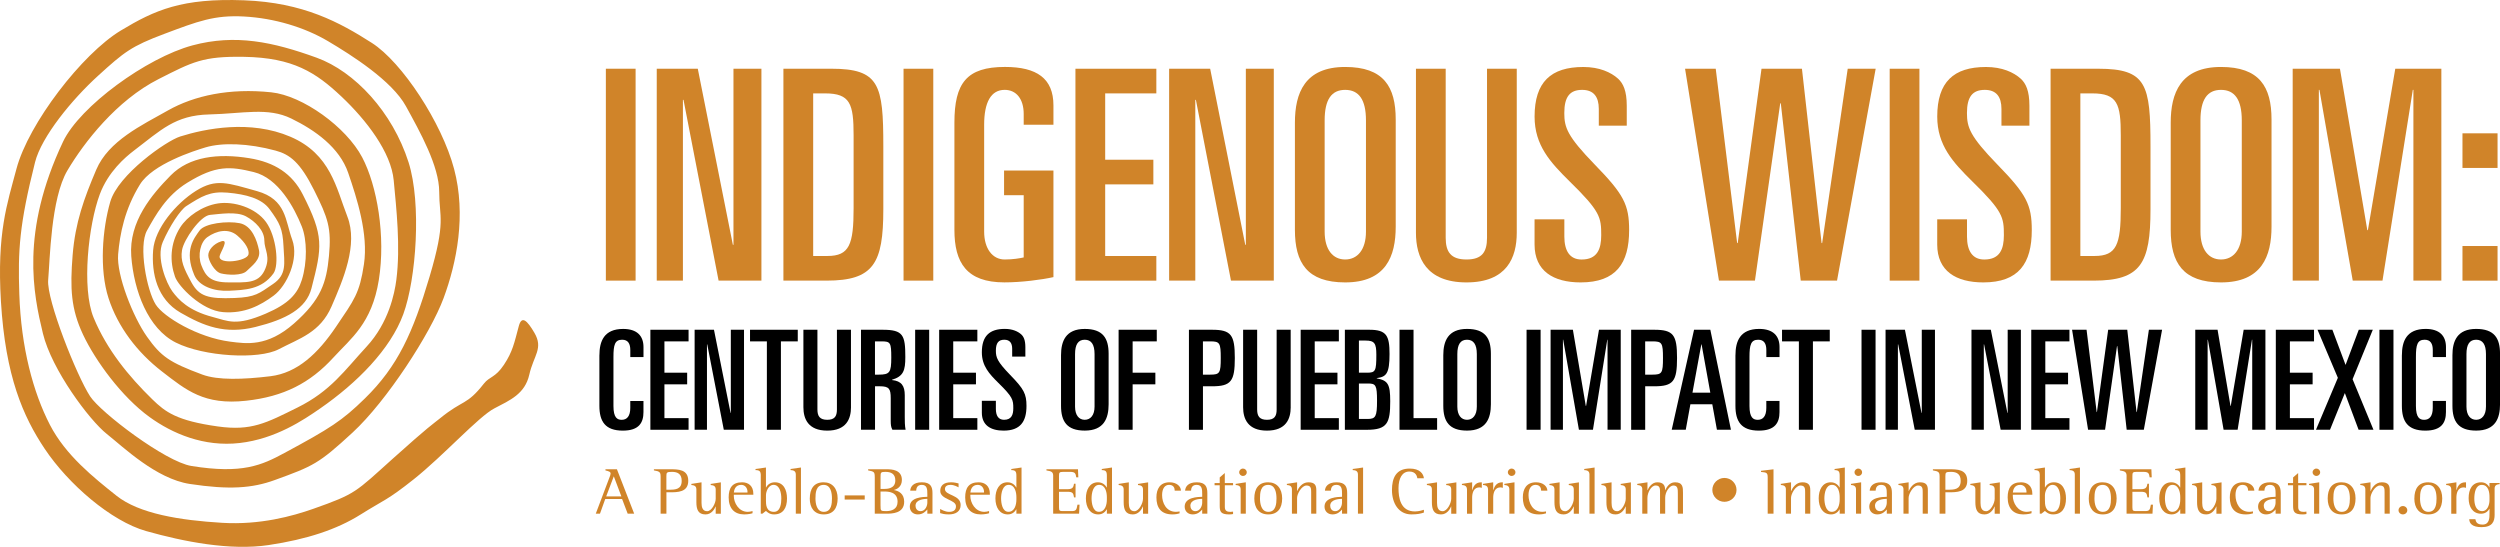 <?xml version="1.0" encoding="UTF-8"?> <svg xmlns="http://www.w3.org/2000/svg" width="192" height="42" viewBox="0 0 192 42" fill="none"><g clip-path="url(#clip0_3478_7706)"><path d="M16.867 19.67C16.927 19.359 17.623 18.342 17.002 18.532C16.38 18.721 15.995 19.226 15.995 19.607C15.995 19.987 16.466 20.871 16.968 20.998C17.473 21.125 18.582 21.187 18.949 20.809C19.319 20.429 20.041 19.962 19.89 19.213C19.739 18.466 19.352 17.331 18.412 17.142C17.471 16.953 15.725 17.142 15.322 17.711C14.919 18.281 14.113 19.215 14.919 21.12C15.291 21.998 16.464 22.391 17.606 22.328C18.748 22.264 20.091 22.264 20.999 21.002C21.454 20.369 21.233 18.159 20.428 17.049C19.622 15.941 17.942 15.436 16.732 15.625C15.523 15.814 14.37 16.632 13.844 17.458C13.038 18.723 13.038 20.112 13.441 21.253C13.707 22.005 15.49 23.845 17.135 23.972C18.779 24.099 19.988 23.466 21.012 22.708C22.039 21.949 22.98 19.863 22.442 18.408C21.904 16.955 22.006 15.31 19.737 14.677C17.471 14.044 16.597 13.687 15.052 14.656C13.507 15.625 11.884 17.563 11.761 19.215C11.626 21.002 12.064 22.972 13.861 24.011C15.658 25.047 17.271 25.695 19.622 25.111C21.973 24.526 23.519 23.704 23.922 22.139C24.746 18.941 24.89 18.145 23.25 14.93C22.444 13.35 21.101 12.464 19.151 12.149C16.751 11.759 14.536 12.022 13.104 13.477C11.673 14.93 9.88 17.018 10.081 19.672C10.282 22.328 11.358 25.236 13.507 26.311C15.656 27.386 19.855 27.639 21.417 26.817C22.98 25.995 24.591 25.551 25.465 23.528C26.339 21.506 27.526 18.802 26.674 16.621C25.821 14.44 25.397 11.831 22.307 10.503C19.223 9.179 15.766 9.877 13.841 10.482C12.766 10.819 9.072 13.411 8.468 15.498C7.863 17.584 7.617 20.681 8.333 22.895C9.049 25.109 10.548 27.068 12.432 28.523C14.313 29.976 15.684 31.13 18.898 30.777C21.787 30.461 23.811 29.426 25.616 27.448C26.942 25.995 28.555 24.856 29.093 21.506C29.634 18.126 28.958 14.249 27.816 12.083C26.59 9.758 23.248 7.342 20.829 7.089C17.623 6.753 14.917 7.342 12.901 8.48C10.885 9.619 8.333 10.819 7.392 13.033C6.452 15.247 5.779 17.08 5.577 19.608C5.376 22.137 5.443 23.717 6.383 25.709C7.324 27.701 9.342 30.478 11.489 32.032C13.235 33.296 15.654 34.34 18.41 34.023C21.165 33.707 23.314 32.254 24.591 31.368C27.423 29.405 29.983 26.83 30.974 24.128C31.965 21.426 32.384 15.625 31.377 12.464C30.145 8.6 27.237 5.489 24.323 4.433C20.964 3.215 18.075 2.6 14.784 3.485C11.272 4.429 6.127 8.168 4.842 10.883C1.551 17.839 2.566 22.588 3.297 25.614C3.97 28.395 6.866 32.269 8.202 33.328C9.479 34.34 11.988 36.776 14.585 37.169C17.608 37.627 19.366 37.499 21.101 36.868C24.057 35.793 24.46 35.635 27.081 33.217C29.701 30.798 33.06 25.614 34.068 22.895C35.075 20.176 35.814 16.509 34.873 12.969C33.933 9.428 30.876 4.775 28.559 3.296C26.095 1.723 23.316 0.197 18.748 0.023C13.98 -0.158 11.896 0.766 9.275 2.347C6.313 4.134 2.19 9.482 1.264 12.967C0.542 15.687 -0.244 17.898 0.071 23.146C0.417 28.895 1.772 31.98 3.43 34.463C5.245 37.183 8.536 40.028 11.223 40.786C14.115 41.602 17.672 42.303 20.629 41.861C23.586 41.419 25.87 40.66 27.683 39.522C29.497 38.383 29.722 38.443 31.782 36.803C34.083 34.969 36.752 31.997 37.963 31.366C39.172 30.733 40.313 30.26 40.65 28.774C40.986 27.288 41.747 26.763 41.041 25.557C40.489 24.615 40.069 24.204 39.844 25.043C39.496 26.342 39.373 27.004 38.702 28.015C38.029 29.027 37.609 28.893 37.157 29.469C35.828 31.161 35.589 30.667 33.798 32.124C33.176 32.63 33.059 32.63 30.17 35.222C27.282 37.814 27.362 37.912 24.057 39.078C22.444 39.647 19.958 40.327 17.07 40.153C13.824 39.958 10.687 39.458 8.941 38.067C7.195 36.675 5.044 34.969 3.835 32.63C2.55 30.144 1.617 26.688 1.483 22.577C1.373 19.211 1.483 17.265 2.691 12.46C3.184 10.505 5.513 7.654 7.529 5.821C9.545 3.987 10.081 3.553 12.635 2.596C15.187 1.638 16.464 1.142 18.748 1.268C21.061 1.395 23.383 2.09 25.197 3.165C27.012 4.24 30.102 6.201 31.177 8.16C32.253 10.121 33.731 12.759 33.731 14.735C33.731 16.712 34.269 16.949 32.992 21.247C31.715 25.547 30.557 28.125 28.021 30.603C26.275 32.312 25.362 32.894 21.84 34.791C20.109 35.724 18.615 36.42 14.702 35.787C12.7 35.463 7.732 31.678 6.925 30.445C5.894 28.87 3.565 23.017 3.7 21.5C3.835 19.981 3.902 15.239 5.179 13.089C6.455 10.939 8.951 7.708 12.183 6.072C14.804 4.744 15.58 4.311 18.75 4.365C22.512 4.429 24.259 5.566 26.206 7.399C28.154 9.233 30.035 11.699 30.237 13.849C30.438 15.999 30.769 18.943 30.438 21.5C30.303 22.542 29.849 24.787 28.154 26.62C26.459 28.453 25.399 30.034 22.847 31.298C20.443 32.489 19.305 33.112 16.734 32.752C13.576 32.309 12.707 31.653 11.694 30.665C9.88 28.895 8.204 26.85 7.193 24.406C6.252 22.131 6.79 17.262 7.664 14.922C8.309 13.195 9.612 12.078 10.284 11.568C12.357 9.995 13.443 8.853 16.061 8.789C18.681 8.725 20.563 8.22 22.375 9.105C24.19 9.991 26.07 11.319 26.742 13.278C27.415 15.239 28.299 17.98 27.951 20.296C27.614 22.54 27.212 23.015 25.802 25.101C24.421 27.143 22.845 28.643 20.762 28.895C18.68 29.148 16.732 29.212 15.539 28.768C13.007 27.828 12.365 27.377 11.29 25.86C10.214 24.343 8.939 21.118 9.072 19.537C9.207 17.956 9.576 16.059 10.752 14.162C11.72 12.601 14.892 11.584 15.791 11.317C17.068 10.937 19.067 10.997 21.165 11.566C22.262 11.863 23.046 12.456 24.122 14.604C25.197 16.754 25.465 17.512 25.264 19.662C25.072 21.702 24.66 23.013 22.577 24.846C20.516 26.66 18.916 26.396 17.672 26.238C15.187 25.921 12.566 24.341 11.962 23.393C11.274 22.312 10.619 18.904 11.29 17.703C11.962 16.503 12.768 15.032 14.379 14.037C16.581 12.676 17.67 12.772 19.485 13.214C21.382 13.678 22.595 15.932 23.181 17.402C23.584 18.414 23.605 20.141 23.181 21.498C22.845 22.571 22.174 23.331 20.402 24.09C18.118 25.068 17.539 24.659 16.329 24.343C14.475 23.858 13.709 23.015 13.239 22.382C12.77 21.749 11.98 19.79 12.5 18.587C13.02 17.387 13.844 16.121 14.315 15.822C15.49 15.071 16.135 14.675 17.473 14.795C18.885 14.922 20.093 15.237 20.698 16.059C21.501 17.151 21.705 17.576 21.773 18.904C21.84 20.232 22.041 21.085 20.968 21.812C19.892 22.54 19.624 22.824 18.011 22.887C15.987 22.966 15.291 22.762 14.702 21.687C14.113 20.612 13.845 20.014 13.98 19.207C14.115 18.4 15.392 16.567 16.13 16.503C16.869 16.439 18.146 16.219 18.885 16.613C19.624 17.009 20.301 17.719 20.301 18.462C20.301 19.205 20.832 19.726 20.301 20.801C19.816 21.782 18.885 21.687 17.541 21.687C16.198 21.687 15.795 21.245 15.459 20.359C15.165 19.585 15.392 18.589 15.928 18.209C16.636 17.711 17.541 17.514 18.212 18.082C18.885 18.651 19.153 19.205 19.086 19.535C18.979 20.066 16.736 20.357 16.869 19.662L16.867 19.67Z" fill="#D08429"></path><path d="M46.53 5.278H48.814V21.552H46.53V5.278Z" fill="#D08429"></path><path d="M50.438 5.278H53.59L56.285 18.802H56.33V5.278H58.477V21.552H55.188L52.493 7.668H52.448V21.552H50.438V5.278Z" fill="#D08429"></path><path d="M60.166 5.278H63.842C67.542 5.278 67.839 6.496 67.839 11.228V16.075C67.839 20.245 67.086 21.552 63.476 21.552H60.166V5.278ZM62.45 19.659H63.547C65.236 19.659 65.557 18.78 65.557 15.984V10.395C65.557 7.982 65.307 7.172 63.365 7.172H62.452V19.659H62.45Z" fill="#D08429"></path><path d="M69.392 5.279H71.676V21.552H69.392V5.279Z" fill="#D08429"></path><path d="M78.62 9.584V8.75C78.62 7.6 78.049 6.901 77.159 6.901C76.109 6.901 75.583 7.849 75.583 9.584V17.788C75.583 19.095 76.223 19.929 77.159 19.929C77.799 19.929 78.325 19.838 78.62 19.77V14.992H77.112V13.099H80.904V21.282C80.014 21.484 78.438 21.687 77.136 21.687C74.236 21.687 73.299 20.178 73.299 17.651V9.424C73.299 6.38 74.236 5.141 77.181 5.141C79.625 5.141 80.904 6.019 80.904 8.094V9.582H78.62V9.584Z" fill="#D08429"></path><path d="M82.594 5.279H88.807V7.172H84.878V12.267H88.578V14.16H84.878V19.661H88.807V21.554H82.594V5.279Z" fill="#D08429"></path><path d="M89.789 5.278H92.941L95.636 18.802H95.681V5.278H97.828V21.552H94.539L91.844 7.668H91.799V21.552H89.789V5.278Z" fill="#D08429"></path><path d="M99.449 9.426C99.449 7.149 100.201 5.143 103.309 5.143C106.256 5.143 107.191 6.653 107.191 9.179V17.406C107.191 19.684 106.438 21.689 103.309 21.689C100.385 21.689 99.449 20.18 99.449 17.653V9.426ZM101.733 17.788C101.733 19.186 102.372 19.929 103.309 19.929C104.245 19.929 104.906 19.186 104.906 17.788V9.246C104.906 7.646 104.359 6.902 103.309 6.902C102.259 6.902 101.733 7.645 101.733 9.246V17.788Z" fill="#D08429"></path><path d="M116.487 17.879C116.487 19.773 115.734 21.689 112.627 21.689C109.52 21.689 108.745 19.773 108.745 17.879V5.279H111.029V18.262C111.029 19.365 111.44 19.929 112.627 19.929C113.814 19.929 114.203 19.365 114.203 18.262V5.279H116.487V17.879Z" fill="#D08429"></path><path d="M117.858 16.843H120.142V18.173C120.142 19.255 120.553 19.931 121.466 19.931C122.677 19.931 122.974 19.12 122.974 18.061C122.974 16.686 122.905 16.235 120.529 13.913C119.069 12.471 117.856 11.163 117.856 8.955C117.856 6.296 119.112 5.145 121.601 5.145C122.835 5.145 123.725 5.551 124.272 6.047C124.661 6.407 124.935 6.971 124.935 8.119V9.652H122.788V8.366C122.788 7.442 122.399 6.902 121.509 6.902C120.572 6.902 120.138 7.421 120.138 8.683C120.138 9.787 120.367 10.464 122.467 12.628C124.706 14.926 125.117 15.716 125.117 17.677C125.117 20.224 124.112 21.689 121.394 21.689C119.294 21.689 117.854 20.811 117.854 18.78V16.843H117.858Z" fill="#D08429"></path><path d="M129.415 5.279H131.768L133.412 18.667H133.457L135.284 5.279H138.389L139.897 18.667H139.942L141.905 5.279H144.052L141.084 21.552H138.297L136.766 7.938H136.721L134.779 21.552H132.016L129.413 5.279H129.415Z" fill="#D08429"></path><path d="M145.128 5.279H147.412V21.552H145.128V5.279Z" fill="#D08429"></path><path d="M148.782 16.843H151.066V18.173C151.066 19.255 151.477 19.931 152.39 19.931C153.601 19.931 153.898 19.12 153.898 18.061C153.898 16.686 153.83 16.235 151.454 13.913C149.993 12.471 148.78 11.163 148.78 8.955C148.78 6.296 150.036 5.145 152.525 5.145C153.759 5.145 154.649 5.551 155.196 6.047C155.586 6.407 155.859 6.971 155.859 8.119V9.652H153.712V8.366C153.712 7.442 153.323 6.902 152.433 6.902C151.497 6.902 151.062 7.421 151.062 8.683C151.062 9.787 151.291 10.464 153.391 12.628C155.631 14.926 156.041 15.716 156.041 17.677C156.041 20.224 155.036 21.689 152.318 21.689C150.218 21.689 148.778 20.811 148.778 18.78V16.843H148.782Z" fill="#D08429"></path><path d="M157.485 5.279H161.161C164.861 5.279 165.158 6.496 165.158 11.229V16.075C165.158 20.245 164.405 21.552 160.796 21.552H157.485V5.279ZM159.769 19.659H160.866C162.556 19.659 162.876 18.781 162.876 15.984V10.395C162.876 7.982 162.626 7.172 160.684 7.172H159.771V19.659H159.769Z" fill="#D08429"></path><path d="M166.711 9.426C166.711 7.149 167.464 5.143 170.572 5.143C173.519 5.143 174.453 6.653 174.453 9.179V17.406C174.453 19.684 173.7 21.689 170.572 21.689C167.648 21.689 166.711 20.18 166.711 17.653V9.426ZM168.995 17.788C168.995 19.186 169.635 19.929 170.572 19.929C171.508 19.929 172.169 19.186 172.169 17.788V9.246C172.169 7.646 171.622 6.902 170.572 6.902C169.522 6.902 168.995 7.645 168.995 9.246V17.788Z" fill="#D08429"></path><path d="M176.076 5.279H179.708L181.81 17.675H181.855L183.957 5.279H187.496V21.552H185.349V6.902H185.304L182.975 21.552H180.691L178.133 6.902H178.088V21.552H176.078V5.279H176.076Z" fill="#D08429"></path><path d="M189.118 10.239H191.812V12.898H189.118V10.239ZM189.118 18.894H191.812V21.554H189.118V18.894Z" fill="#D08429"></path><path d="M46.035 27.282C46.035 26.207 46.391 25.262 47.858 25.262C48.925 25.262 49.42 25.794 49.42 26.655V27.421H48.407V26.888C48.407 26.398 48.235 26.091 47.781 26.091C47.22 26.091 47.113 26.485 47.113 27.412V31.179C47.113 32.084 47.404 32.242 47.748 32.242C48.147 32.242 48.405 31.966 48.405 31.327V30.795H49.418V31.646C49.418 32.455 49.084 33.072 47.834 33.072C46.475 33.072 46.033 32.36 46.033 31.167V27.284L46.035 27.282Z" fill="black"></path><path d="M49.949 25.325H52.882V26.218H51.028V28.623H52.774V29.517H51.028V32.113H52.882V33.006H49.949V25.325Z" fill="black"></path><path d="M53.345 25.325H54.833L56.106 31.709H56.127V25.325H57.14V33.006H55.588L54.317 26.452H54.295V33.006H53.347V25.325H53.345Z" fill="black"></path><path d="M57.604 25.325H61.268V26.218H59.974V33.006H58.896V26.218H57.602V25.325H57.604Z" fill="black"></path><path d="M65.356 31.273C65.356 32.167 65 33.072 63.533 33.072C62.067 33.072 61.701 32.167 61.701 31.273V25.325H62.778V31.453C62.778 31.974 62.972 32.24 63.533 32.24C64.094 32.24 64.276 31.974 64.276 31.453V25.325H65.354V31.273H65.356Z" fill="black"></path><path d="M66.122 25.325H67.792C69.367 25.325 69.529 25.74 69.529 27.421C69.529 28.453 69.388 28.899 68.504 29.166V29.187C69.238 29.262 69.486 29.635 69.486 30.356V32.028C69.486 32.304 69.486 32.688 69.55 33.006H68.537C68.43 32.815 68.408 32.624 68.408 32.315V30.58C68.408 29.857 68.279 29.666 67.567 29.666H67.202V33.006H66.124V25.325H66.122ZM67.2 28.772H67.48C68.332 28.772 68.45 28.612 68.45 27.463C68.45 26.315 68.385 26.218 67.716 26.218H67.198V28.772H67.2Z" fill="black"></path><path d="M70.284 25.325H71.361V33.006H70.284V25.325Z" fill="black"></path><path d="M72.128 25.325H75.061V26.218H73.208V28.623H74.954V29.517H73.208V32.113H75.061V33.006H72.128V25.325Z" fill="black"></path><path d="M75.406 30.783H76.483V31.41C76.483 31.922 76.677 32.24 77.109 32.24C77.68 32.24 77.821 31.858 77.821 31.356C77.821 30.708 77.787 30.494 76.667 29.399C75.977 28.718 75.406 28.1 75.406 27.058C75.406 25.802 75.998 25.259 77.173 25.259C77.756 25.259 78.177 25.451 78.435 25.686C78.618 25.856 78.748 26.122 78.748 26.665V27.388H77.735V26.782C77.735 26.346 77.551 26.091 77.13 26.091C76.688 26.091 76.483 26.336 76.483 26.933C76.483 27.454 76.591 27.772 77.582 28.795C78.638 29.88 78.834 30.252 78.834 31.179C78.834 32.381 78.359 33.072 77.076 33.072C76.084 33.072 75.406 32.657 75.406 31.7V30.785V30.783Z" fill="black"></path><path d="M81.487 27.282C81.487 26.207 81.843 25.262 83.31 25.262C84.7 25.262 85.142 25.974 85.142 27.166V31.049C85.142 32.124 84.786 33.07 83.31 33.07C81.929 33.07 81.487 32.358 81.487 31.165V27.282ZM82.564 31.229C82.564 31.889 82.866 32.24 83.308 32.24C83.749 32.24 84.062 31.889 84.062 31.229V27.197C84.062 26.443 83.804 26.091 83.308 26.091C82.811 26.091 82.564 26.443 82.564 27.197V31.229Z" fill="black"></path><path d="M85.906 25.325H88.84V26.218H86.986V28.623H88.732V29.517H86.986V33.006H85.909V25.325H85.906Z" fill="black"></path><path d="M91.308 25.325H93.087C94.554 25.325 94.834 25.719 94.834 27.496C94.834 29.274 94.554 29.667 93.087 29.667H92.387V33.008H91.31V25.327L91.308 25.325ZM92.385 28.772H92.946C93.68 28.772 93.754 28.654 93.754 27.494C93.754 26.334 93.678 26.217 92.946 26.217H92.385V28.77V28.772Z" fill="black"></path><path d="M99.126 31.273C99.126 32.167 98.77 33.072 97.303 33.072C95.837 33.072 95.471 32.167 95.471 31.273V25.325H96.549V31.453C96.549 31.974 96.742 32.24 97.303 32.24C97.865 32.24 98.046 31.974 98.046 31.453V25.325H99.124V31.273H99.126Z" fill="black"></path><path d="M99.891 25.325H102.824V26.218H100.97V28.623H102.716V29.517H100.97V32.113H102.824V33.006H99.891V25.325Z" fill="black"></path><path d="M103.288 25.325H105.163C106.489 25.325 106.716 25.782 106.716 27.187C106.716 28.698 106.467 28.944 105.734 29.038V29.059C106.596 29.22 106.769 29.507 106.769 30.816C106.769 32.475 106.553 33.008 104.979 33.008H103.286V25.327L103.288 25.325ZM104.365 28.623H104.991C105.638 28.623 105.703 28.496 105.703 27.239C105.703 26.367 105.562 26.155 104.872 26.155H104.365V28.623ZM104.365 32.176H105.034C105.648 32.176 105.756 31.995 105.756 30.783C105.756 29.571 105.658 29.453 105.065 29.453H104.365V32.176Z" fill="black"></path><path d="M107.482 25.325H108.559V32.113H110.37V33.006H107.482V25.325Z" fill="black"></path><path d="M110.845 27.282C110.845 26.207 111.201 25.261 112.668 25.261C114.058 25.261 114.5 25.973 114.5 27.166V31.049C114.5 32.124 114.144 33.07 112.668 33.07C111.287 33.07 110.845 32.358 110.845 31.165V27.282ZM111.923 31.229C111.923 31.889 112.224 32.24 112.666 32.24C113.108 32.24 113.42 31.889 113.42 31.229V27.197C113.42 26.442 113.162 26.091 112.666 26.091C112.169 26.091 111.923 26.442 111.923 27.197V31.229Z" fill="black"></path><path d="M117.24 25.325H118.318V33.006H117.24V25.325Z" fill="black"></path><path d="M119.083 25.325H120.798L121.789 31.177H121.811L122.802 25.325H124.472V33.006H123.459V26.091H123.438L122.339 33.006H121.261L120.054 26.091H120.033V33.006H119.085V25.325H119.083Z" fill="black"></path><path d="M125.271 25.325H127.051C128.517 25.325 128.797 25.719 128.797 27.496C128.797 29.274 128.517 29.667 127.051 29.667H126.351V33.008H125.273V25.327L125.271 25.325ZM126.349 28.772H126.91C127.643 28.772 127.717 28.654 127.717 27.494C127.717 26.334 127.641 26.217 126.91 26.217H126.349V28.77V28.772Z" fill="black"></path><path d="M130.102 25.325H131.353L132.937 33.006H131.86L131.504 31.049H129.822L129.466 33.006H128.388L130.103 25.325H130.102ZM129.982 30.156H131.351L130.682 26.452H130.661L129.982 30.156Z" fill="black"></path><path d="M133.283 27.282C133.283 26.207 133.639 25.261 135.105 25.261C136.173 25.261 136.668 25.794 136.668 26.655V27.421H135.655V26.888C135.655 26.398 135.483 26.091 135.029 26.091C134.468 26.091 134.36 26.485 134.36 27.411V31.178C134.36 32.084 134.652 32.242 134.996 32.242C135.395 32.242 135.653 31.966 135.653 31.327V30.794H136.666V31.646C136.666 32.454 136.332 33.072 135.082 33.072C133.723 33.072 133.281 32.36 133.281 31.167V27.284L133.283 27.282Z" fill="black"></path><path d="M136.862 25.325H140.526V26.218H139.232V33.006H138.154V26.218H136.86V25.325H136.862Z" fill="black"></path><path d="M142.965 25.325H144.043V33.006H142.965V25.325Z" fill="black"></path><path d="M144.809 25.325H146.297L147.57 31.709H147.592V25.325H148.605V33.006H147.052L145.781 26.452H145.759V33.006H144.811V25.325H144.809Z" fill="black"></path><path d="M151.407 25.325H152.895L154.168 31.709H154.19V25.325H155.203V33.006H153.65L152.379 26.452H152.357V33.006H151.409V25.325H151.407Z" fill="black"></path><path d="M156.001 25.325H158.934V26.218H157.08V28.623H158.827V29.517H157.08V32.113H158.934V33.006H156.001V25.325Z" fill="black"></path><path d="M159.137 25.325H160.248L161.024 31.646H161.045L161.908 25.325H163.374L164.086 31.646H164.108L165.035 25.325H166.048L164.646 33.006H163.329L162.608 26.579H162.586L161.669 33.006H160.365L159.135 25.325H159.137Z" fill="black"></path><path d="M168.594 25.325H170.309L171.301 31.177H171.322L172.314 25.325H173.984V33.006H172.971V26.091H172.949L171.85 33.006H170.773L169.566 26.091H169.545V33.006H168.596V25.325H168.594Z" fill="black"></path><path d="M174.783 25.325H177.717V26.218H175.863V28.623H177.609V29.517H175.863V32.113H177.717V33.006H174.783V25.325Z" fill="black"></path><path d="M179.548 29.017L177.985 25.325H179.127L180.14 28.027L181.153 25.325H182.231L180.678 29.123L182.283 33.006H181.141L180.085 30.186L178.943 33.006H177.866L179.548 29.017Z" fill="black"></path><path d="M182.741 25.325H183.818V33.006H182.741V25.325Z" fill="black"></path><path d="M184.466 27.282C184.466 26.207 184.822 25.261 186.288 25.261C187.356 25.261 187.851 25.794 187.851 26.655V27.421H186.838V26.888C186.838 26.398 186.666 26.091 186.212 26.091C185.651 26.091 185.543 26.485 185.543 27.411V31.178C185.543 32.084 185.834 32.242 186.179 32.242C186.578 32.242 186.836 31.966 186.836 31.327V30.794H187.849V31.646C187.849 32.454 187.514 33.072 186.265 33.072C184.906 33.072 184.464 32.36 184.464 31.167V27.284L184.466 27.282Z" fill="black"></path><path d="M188.347 27.282C188.347 26.207 188.703 25.261 190.169 25.261C191.56 25.261 192.002 25.973 192.002 27.166V31.049C192.002 32.124 191.646 33.07 190.169 33.07C188.789 33.07 188.347 32.358 188.347 31.165V27.282ZM189.424 31.229C189.424 31.889 189.725 32.24 190.167 32.24C190.609 32.24 190.922 31.889 190.922 31.229V27.197C190.922 26.442 190.664 26.091 190.167 26.091C189.671 26.091 189.424 26.442 189.424 27.197V31.229Z" fill="black"></path><path d="M46.817 36.641C46.853 36.55 46.894 36.447 46.894 36.367C46.894 36.235 46.755 36.189 46.499 36.129V36.042H47.381L48.705 39.451H48.206L47.776 38.322H46.483L46.078 39.451H45.755L46.817 36.639V36.641ZM46.555 38.125H47.721L47.14 36.581L46.555 38.125Z" fill="#D08429"></path><path d="M50.733 36.579C50.733 36.27 50.66 36.195 50.22 36.127V36.04H51.462C52.084 36.04 52.858 36.04 52.858 36.926C52.858 37.812 52.037 37.808 51.411 37.808H51.181V39.449H50.735V36.577L50.733 36.579ZM51.178 37.611H51.4C51.877 37.611 52.354 37.58 52.354 36.928C52.354 36.426 52.072 36.239 51.615 36.239C51.204 36.239 51.178 36.285 51.178 36.579V37.611Z" fill="#D08429"></path><path d="M54.966 38.895H54.957C54.89 39.076 54.65 39.508 54.186 39.508C53.611 39.508 53.482 39.119 53.482 38.557V37.584C53.482 37.281 53.242 37.266 53.097 37.25V37.164L53.877 37.042V38.623C53.877 38.953 53.959 39.261 54.309 39.261C54.659 39.261 54.966 38.638 54.966 38.31V37.586C54.966 37.283 54.73 37.268 54.581 37.252V37.166L55.361 37.044V39.455H54.966V38.897V38.895Z" fill="#D08429"></path><path d="M57.793 39.416C57.733 39.441 57.475 39.507 57.158 39.507C56.403 39.507 55.961 39.045 55.961 38.2C55.961 37.47 56.243 37.04 56.994 37.04C57.477 37.04 57.856 37.318 57.856 37.922V37.997H56.358V38.103C56.358 38.596 56.718 39.31 57.432 39.31C57.555 39.31 57.684 39.279 57.795 39.25V39.418L57.793 39.416ZM57.408 37.779C57.408 37.495 57.234 37.237 56.925 37.237C56.458 37.237 56.376 37.652 56.36 37.824H57.406V37.777L57.408 37.779Z" fill="#D08429"></path><path d="M58.429 36.529C58.429 36.189 58.332 36.108 58.025 36.104V36.017L58.824 35.905V37.44H58.834C58.916 37.278 59.116 37.04 59.507 37.04C60.179 37.04 60.442 37.627 60.442 38.281C60.442 39.02 60.135 39.507 59.45 39.507C59.112 39.507 58.932 39.339 58.824 39.238L58.556 39.451H58.427V36.529H58.429ZM58.824 38.408C58.824 38.752 58.834 39.31 59.44 39.31C59.949 39.31 60.005 38.636 60.005 38.281C60.005 37.882 59.902 37.237 59.405 37.237C59.004 37.237 58.826 37.77 58.826 38.026V38.407L58.824 38.408Z" fill="#D08429"></path><path d="M61.118 36.438C61.118 36.123 60.862 36.114 60.717 36.104V36.017L61.513 35.905V39.451H61.118V36.436V36.438Z" fill="#D08429"></path><path d="M62.192 38.287C62.192 37.542 62.505 37.04 63.254 37.04C63.926 37.04 64.331 37.521 64.331 38.281C64.331 39.041 63.981 39.507 63.263 39.507C62.546 39.507 62.19 39.011 62.19 38.287H62.192ZM63.269 39.31C63.854 39.31 63.895 38.671 63.895 38.287C63.895 37.872 63.813 37.239 63.26 37.239C62.653 37.239 62.628 37.872 62.628 38.287C62.628 38.667 62.72 39.31 63.269 39.31Z" fill="#D08429"></path><path d="M64.871 38.047H66.41V38.366H64.871V38.047Z" fill="#D08429"></path><path d="M67.18 36.619C67.18 36.229 67.108 36.214 66.672 36.127V36.04H68.109C68.478 36.04 69.265 36.071 69.265 36.857C69.265 37.378 68.889 37.577 68.654 37.627V37.636C69.014 37.702 69.441 37.905 69.441 38.534C69.441 39.45 68.465 39.45 68.076 39.45H67.182V36.619H67.18ZM67.626 37.551H67.878C68.166 37.551 68.76 37.521 68.76 36.897C68.76 36.376 68.412 36.239 68.001 36.239C67.647 36.239 67.626 36.28 67.626 36.619V37.551ZM67.626 38.839C67.626 39.223 67.626 39.254 68.052 39.254C68.478 39.254 68.934 39.107 68.934 38.534C68.934 37.758 68.205 37.748 67.876 37.748H67.624V38.837L67.626 38.839Z" fill="#D08429"></path><path d="M71.219 39.126C71.102 39.263 70.89 39.507 70.489 39.507C70.12 39.507 69.873 39.258 69.873 38.908C69.873 38.184 70.884 38.163 71.219 38.154V37.957C71.219 37.602 71.219 37.237 70.789 37.237C70.397 37.237 70.372 37.551 70.362 37.683H69.905C69.926 37.384 70.126 37.04 70.802 37.04C71.479 37.04 71.614 37.399 71.614 37.866V39.451H71.219V39.126ZM71.219 38.31C71.004 38.316 70.311 38.345 70.311 38.843C70.311 39.02 70.413 39.258 70.701 39.258C71.051 39.258 71.219 38.862 71.219 38.609V38.31Z" fill="#D08429"></path><path d="M73.62 37.43C73.537 37.389 73.285 37.237 72.998 37.237C72.777 37.237 72.571 37.318 72.571 37.561C72.571 38.067 73.778 37.986 73.778 38.783C73.778 39.288 73.387 39.507 72.865 39.507C72.53 39.507 72.331 39.447 72.202 39.406V39.088C72.253 39.113 72.566 39.31 72.884 39.31C73.203 39.31 73.418 39.198 73.418 38.879C73.418 38.362 72.212 38.374 72.212 37.704C72.212 37.314 72.448 37.04 73.049 37.04C73.305 37.04 73.532 37.106 73.618 37.127V37.43H73.62Z" fill="#D08429"></path><path d="M75.959 39.416C75.898 39.441 75.64 39.507 75.323 39.507C74.568 39.507 74.126 39.045 74.126 38.2C74.126 37.47 74.408 37.04 75.159 37.04C75.642 37.04 76.021 37.318 76.021 37.922V37.997H74.523V38.103C74.523 38.596 74.883 39.31 75.597 39.31C75.72 39.31 75.849 39.279 75.961 39.25V39.418L75.959 39.416ZM75.573 37.779C75.573 37.495 75.4 37.237 75.091 37.237C74.623 37.237 74.541 37.652 74.525 37.824H75.572V37.777L75.573 37.779Z" fill="#D08429"></path><path d="M78.059 39.117H78.049C77.961 39.273 77.768 39.507 77.402 39.507C76.78 39.507 76.448 38.986 76.448 38.275C76.448 37.617 76.735 37.04 77.376 37.04C77.752 37.04 77.967 37.283 78.049 37.44H78.059V36.529C78.059 36.199 77.971 36.108 77.668 36.104V36.017L78.454 35.905V39.451H78.059V39.117ZM78.059 38.169C78.059 37.795 77.936 37.237 77.468 37.237C77.001 37.237 76.884 37.864 76.884 38.275C76.884 38.625 76.972 39.308 77.449 39.308C77.926 39.308 78.059 38.762 78.059 38.37V38.167V38.169Z" fill="#D08429"></path><path d="M80.885 36.575C80.885 36.285 80.812 36.191 80.367 36.129V36.042H82.789L82.815 36.66H82.656C82.606 36.397 82.609 36.239 82.183 36.239H81.644C81.35 36.239 81.331 36.301 81.331 36.573V37.571H81.982C82.408 37.571 82.443 37.389 82.484 37.15H82.602V38.198H82.484C82.433 37.905 82.418 37.768 81.982 37.768H81.331V38.958C81.331 39.252 81.377 39.252 81.751 39.252H82.304C82.654 39.252 82.68 39.146 82.75 38.76H82.909L82.874 39.449H80.883V36.571L80.885 36.575Z" fill="#D08429"></path><path d="M85.007 39.117H84.997C84.909 39.273 84.716 39.507 84.35 39.507C83.728 39.507 83.396 38.986 83.396 38.275C83.396 37.617 83.683 37.04 84.325 37.04C84.7 37.04 84.915 37.283 84.997 37.44H85.007V36.529C85.007 36.199 84.919 36.108 84.616 36.104V36.017L85.402 35.905V39.451H85.007V39.117ZM85.007 38.169C85.007 37.795 84.884 37.237 84.416 37.237C83.949 37.237 83.832 37.864 83.832 38.275C83.832 38.625 83.92 39.308 84.397 39.308C84.874 39.308 85.007 38.762 85.007 38.37V38.167V38.169Z" fill="#D08429"></path><path d="M87.782 38.895H87.772C87.706 39.076 87.465 39.508 87.002 39.508C86.427 39.508 86.298 39.119 86.298 38.557V37.584C86.298 37.281 86.057 37.266 85.912 37.25V37.164L86.693 37.042V38.623C86.693 38.953 86.775 39.261 87.125 39.261C87.475 39.261 87.782 38.638 87.782 38.31V37.586C87.782 37.283 87.545 37.268 87.397 37.252V37.166L88.177 37.044V39.455H87.782V38.897V38.895Z" fill="#D08429"></path><path d="M90.594 39.425C90.487 39.46 90.297 39.507 90.045 39.507C89.147 39.507 88.813 38.97 88.813 38.2C88.813 37.561 89.085 37.04 89.824 37.04C90.373 37.04 90.696 37.358 90.696 37.683H90.219C90.219 37.474 90.127 37.237 89.783 37.237C89.46 37.237 89.249 37.521 89.249 38.026C89.249 38.634 89.572 39.308 90.311 39.308C90.403 39.308 90.5 39.292 90.592 39.277V39.424L90.594 39.425Z" fill="#D08429"></path><path d="M92.329 39.126C92.212 39.263 92 39.507 91.599 39.507C91.23 39.507 90.983 39.258 90.983 38.908C90.983 38.184 91.994 38.163 92.329 38.154V37.957C92.329 37.602 92.329 37.237 91.899 37.237C91.507 37.237 91.482 37.551 91.472 37.683H91.015C91.036 37.384 91.236 37.04 91.912 37.04C92.589 37.04 92.724 37.399 92.724 37.866V39.451H92.329V39.126ZM92.329 38.31C92.114 38.316 91.421 38.345 91.421 38.843C91.421 39.02 91.523 39.258 91.811 39.258C92.161 39.258 92.329 38.862 92.329 38.609V38.31Z" fill="#D08429"></path><path d="M94.701 39.478C94.603 39.497 94.505 39.508 94.408 39.508C93.719 39.508 93.674 39.271 93.674 38.794V37.27H93.279V37.098H93.674V36.668L94.064 36.328V37.098H94.699V37.27H94.067V38.941C94.067 39.244 94.251 39.312 94.504 39.312C94.57 39.312 94.636 39.302 94.699 39.292V39.48L94.701 39.478Z" fill="#D08429"></path><path d="M95.283 37.582C95.283 37.279 95.043 37.264 94.898 37.248V37.162L95.678 37.04V39.451H95.283V37.582ZM95.17 36.27C95.17 36.114 95.299 35.986 95.463 35.986C95.618 35.986 95.751 36.114 95.751 36.27C95.751 36.438 95.618 36.554 95.463 36.554C95.299 36.554 95.17 36.426 95.17 36.27Z" fill="#D08429"></path><path d="M96.331 38.287C96.331 37.542 96.644 37.04 97.393 37.04C98.066 37.04 98.47 37.521 98.47 38.281C98.47 39.041 98.122 39.507 97.403 39.507C96.683 39.507 96.331 39.011 96.331 38.287ZM97.409 39.31C97.993 39.31 98.034 38.671 98.034 38.287C98.034 37.872 97.952 37.239 97.399 37.239C96.793 37.239 96.767 37.872 96.767 38.287C96.767 38.667 96.859 39.31 97.409 39.31Z" fill="#D08429"></path><path d="M99.22 37.582C99.22 37.279 98.979 37.264 98.831 37.248V37.162L99.617 37.04V37.714H99.626C99.703 37.517 99.971 37.04 100.483 37.04C100.995 37.04 101.093 37.289 101.093 37.648V39.451H100.698V37.814C100.698 37.54 100.698 37.287 100.338 37.287C99.978 37.287 99.615 37.91 99.615 38.244V39.451H99.22V37.582Z" fill="#D08429"></path><path d="M103.068 39.126C102.951 39.263 102.739 39.507 102.339 39.507C101.969 39.507 101.723 39.258 101.723 38.908C101.723 38.184 102.734 38.163 103.068 38.154V37.957C103.068 37.602 103.068 37.237 102.636 37.237C102.247 37.237 102.219 37.551 102.209 37.683H101.754C101.773 37.384 101.975 37.04 102.651 37.04C103.328 37.04 103.463 37.399 103.463 37.866V39.451H103.068V39.126ZM103.068 38.31C102.853 38.316 102.159 38.345 102.159 38.843C102.159 39.02 102.26 39.258 102.548 39.258C102.898 39.258 103.066 38.862 103.066 38.609V38.31H103.068Z" fill="#D08429"></path><path d="M104.29 36.438C104.29 36.123 104.034 36.114 103.889 36.104V36.017L104.685 35.905V39.45H104.29V36.436V36.438Z" fill="#D08429"></path><path d="M109.355 39.365C109.109 39.447 108.868 39.506 108.391 39.506C107.427 39.506 106.903 38.661 106.903 37.632C106.903 36.71 107.216 35.986 108.268 35.986C109.042 35.986 109.32 36.386 109.355 36.731H108.852C108.827 36.575 108.739 36.214 108.236 36.214C107.693 36.214 107.405 36.725 107.405 37.501C107.405 38.221 107.55 39.279 108.672 39.279C108.976 39.279 109.294 39.172 109.355 39.151V39.364V39.365Z" fill="#D08429"></path><path d="M111.454 38.895H111.444C111.377 39.076 111.137 39.508 110.673 39.508C110.098 39.508 109.969 39.119 109.969 38.557V37.584C109.969 37.281 109.729 37.266 109.584 37.25V37.164L110.364 37.042V38.623C110.364 38.953 110.446 39.261 110.797 39.261C111.147 39.261 111.454 38.638 111.454 38.31V37.586C111.454 37.283 111.217 37.268 111.068 37.252V37.166L111.849 37.044V39.455H111.454V38.897V38.895Z" fill="#D08429"></path><path d="M112.664 37.598C112.664 37.279 112.424 37.264 112.275 37.248V37.162L113.061 37.04V37.642H113.071C113.138 37.43 113.267 37.04 113.754 37.04C113.769 37.04 113.785 37.04 113.801 37.046V37.467C113.744 37.451 113.687 37.432 113.63 37.432C113.132 37.432 113.061 37.928 113.061 38.237V39.453H112.666V37.598H112.664Z" fill="#D08429"></path><path d="M114.281 37.598C114.281 37.279 114.041 37.264 113.892 37.248V37.162L114.678 37.04V37.642H114.688C114.755 37.43 114.884 37.04 115.371 37.04C115.386 37.04 115.402 37.04 115.417 37.046V37.467C115.361 37.451 115.304 37.432 115.247 37.432C114.749 37.432 114.678 37.928 114.678 38.237V39.453H114.283V37.598H114.281Z" fill="#D08429"></path><path d="M115.918 37.582C115.918 37.279 115.677 37.264 115.533 37.248V37.161L116.313 37.04V39.45H115.918V37.582ZM115.804 36.27C115.804 36.114 115.933 35.986 116.098 35.986C116.252 35.986 116.385 36.114 116.385 36.27C116.385 36.438 116.252 36.553 116.098 36.553C115.933 36.553 115.804 36.426 115.804 36.27Z" fill="#D08429"></path><path d="M118.736 39.425C118.628 39.46 118.438 39.507 118.186 39.507C117.288 39.507 116.954 38.97 116.954 38.2C116.954 37.561 117.226 37.04 117.965 37.04C118.515 37.04 118.837 37.358 118.837 37.683H118.36C118.36 37.474 118.268 37.237 117.924 37.237C117.601 37.237 117.39 37.521 117.39 38.026C117.39 38.634 117.713 39.308 118.452 39.308C118.544 39.308 118.642 39.292 118.734 39.277V39.424L118.736 39.425Z" fill="#D08429"></path><path d="M120.866 38.895H120.856C120.79 39.076 120.549 39.508 120.086 39.508C119.511 39.508 119.382 39.119 119.382 38.557V37.584C119.382 37.281 119.141 37.266 118.996 37.25V37.164L119.777 37.042V38.623C119.777 38.953 119.859 39.261 120.209 39.261C120.559 39.261 120.866 38.638 120.866 38.31V37.586C120.866 37.283 120.629 37.268 120.481 37.252V37.166L121.261 37.044V39.455H120.866V38.897V38.895Z" fill="#D08429"></path><path d="M122.07 36.438C122.07 36.123 121.814 36.114 121.669 36.104V36.017L122.465 35.905V39.451H122.07V36.436V36.438Z" fill="#D08429"></path><path d="M124.857 38.895H124.847C124.781 39.076 124.54 39.508 124.077 39.508C123.502 39.508 123.373 39.119 123.373 38.557V37.584C123.373 37.281 123.132 37.266 122.988 37.25V37.164L123.768 37.042V38.623C123.768 38.953 123.85 39.261 124.2 39.261C124.55 39.261 124.857 38.638 124.857 38.31V37.586C124.857 37.283 124.62 37.268 124.472 37.252V37.166L125.252 37.044V39.455H124.857V38.897V38.895Z" fill="#D08429"></path><path d="M126.13 37.582C126.13 37.279 125.889 37.264 125.741 37.248V37.162L126.525 37.04V37.648H126.535C126.597 37.47 126.857 37.04 127.274 37.04C127.757 37.04 127.884 37.289 127.884 37.648H127.894C127.97 37.476 128.181 37.04 128.643 37.04C129.253 37.04 129.253 37.445 129.253 37.845V39.451H128.858V37.926C128.858 37.551 128.858 37.287 128.508 37.287C128.24 37.287 127.886 37.752 127.886 38.223V39.449H127.491V37.812C127.491 37.538 127.491 37.285 127.153 37.285C126.814 37.285 126.521 37.822 126.521 38.242V39.449H126.126V37.58L126.13 37.582Z" fill="#D08429"></path><path d="M131.507 37.629C131.507 37.123 131.924 36.706 132.436 36.706C132.949 36.706 133.365 37.121 133.365 37.629C133.365 38.136 132.945 38.539 132.436 38.539C131.928 38.539 131.507 38.128 131.507 37.629Z" fill="#D08429"></path><path d="M135.757 36.619C135.757 36.27 135.599 36.285 135.245 36.245V36.158L136.205 36.042V39.451H135.759V36.619H135.757Z" fill="#D08429"></path><path d="M137.157 37.582C137.157 37.279 136.917 37.264 136.768 37.248V37.162L137.552 37.04V37.714H137.562C137.638 37.517 137.906 37.04 138.418 37.04C138.931 37.04 139.029 37.289 139.029 37.648V39.451H138.634V37.814C138.634 37.54 138.634 37.287 138.274 37.287C137.914 37.287 137.55 37.91 137.55 38.244V39.451H137.155V37.582H137.157Z" fill="#D08429"></path><path d="M141.287 39.117H141.277C141.189 39.273 140.996 39.507 140.63 39.507C140.008 39.507 139.676 38.986 139.676 38.275C139.676 37.617 139.963 37.04 140.605 37.04C140.98 37.04 141.195 37.283 141.277 37.44H141.287V36.529C141.287 36.199 141.199 36.108 140.896 36.104V36.017L141.682 35.905V39.451H141.287V39.117ZM141.287 38.169C141.287 37.795 141.164 37.237 140.697 37.237C140.229 37.237 140.112 37.864 140.112 38.275C140.112 38.625 140.2 39.308 140.677 39.308C141.154 39.308 141.287 38.762 141.287 38.37V38.167V38.169Z" fill="#D08429"></path><path d="M142.541 37.582C142.541 37.279 142.3 37.264 142.155 37.248V37.162L142.936 37.04V39.451H142.541V37.582ZM142.427 36.27C142.427 36.114 142.556 35.986 142.721 35.986C142.875 35.986 143.008 36.114 143.008 36.27C143.008 36.438 142.875 36.554 142.721 36.554C142.556 36.554 142.427 36.426 142.427 36.27Z" fill="#D08429"></path><path d="M144.905 39.126C144.788 39.263 144.577 39.507 144.176 39.507C143.806 39.507 143.56 39.258 143.56 38.908C143.56 38.184 144.571 38.163 144.905 38.154V37.957C144.905 37.602 144.905 37.237 144.475 37.237C144.084 37.237 144.059 37.551 144.049 37.683H143.591C143.613 37.384 143.812 37.04 144.489 37.04C145.165 37.04 145.3 37.399 145.3 37.866V39.451H144.905V39.126ZM144.905 38.31C144.69 38.316 143.998 38.345 143.998 38.843C143.998 39.02 144.1 39.258 144.387 39.258C144.737 39.258 144.905 38.862 144.905 38.609V38.31Z" fill="#D08429"></path><path d="M146.188 37.582C146.188 37.279 145.947 37.264 145.799 37.248V37.162L146.583 37.04V37.714H146.593C146.669 37.517 146.937 37.04 147.449 37.04C147.961 37.04 148.059 37.289 148.059 37.648V39.451H147.664V37.814C147.664 37.54 147.664 37.287 147.304 37.287C146.945 37.287 146.581 37.91 146.581 38.244V39.451H146.186V37.582H146.188Z" fill="#D08429"></path><path d="M148.959 36.579C148.959 36.27 148.886 36.195 148.446 36.127V36.04H149.688C150.31 36.04 151.084 36.04 151.084 36.926C151.084 37.812 150.263 37.808 149.637 37.808H149.407V39.449H148.961V36.577L148.959 36.579ZM149.405 37.611H149.626C150.103 37.611 150.58 37.58 150.58 36.928C150.58 36.426 150.298 36.239 149.841 36.239C149.43 36.239 149.405 36.285 149.405 36.579V37.611Z" fill="#D08429"></path><path d="M153.192 38.895H153.183C153.116 39.076 152.876 39.508 152.412 39.508C151.837 39.508 151.708 39.119 151.708 38.557V37.584C151.708 37.281 151.468 37.266 151.323 37.25V37.164L152.103 37.042V38.623C152.103 38.953 152.185 39.261 152.535 39.261C152.885 39.261 153.192 38.638 153.192 38.31V37.586C153.192 37.283 152.956 37.268 152.807 37.252V37.166L153.587 37.044V39.455H153.192V38.897V38.895Z" fill="#D08429"></path><path d="M156.02 39.416C155.96 39.441 155.702 39.507 155.385 39.507C154.63 39.507 154.188 39.045 154.188 38.2C154.188 37.47 154.47 37.04 155.221 37.04C155.704 37.04 156.083 37.318 156.083 37.922V37.997H154.585V38.103C154.585 38.596 154.945 39.31 155.659 39.31C155.782 39.31 155.911 39.279 156.022 39.25V39.418L156.02 39.416ZM155.635 37.779C155.635 37.495 155.461 37.237 155.152 37.237C154.685 37.237 154.603 37.652 154.587 37.824H155.633V37.777L155.635 37.779Z" fill="#D08429"></path><path d="M156.655 36.528C156.655 36.189 156.558 36.108 156.251 36.104V36.017L157.05 35.905V37.439H157.06C157.142 37.277 157.342 37.04 157.733 37.04C158.406 37.04 158.668 37.627 158.668 38.281C158.668 39.02 158.361 39.506 157.676 39.506C157.338 39.506 157.158 39.338 157.05 39.238L156.783 39.45H156.653V36.528H156.655ZM157.05 38.408C157.05 38.752 157.06 39.309 157.666 39.309C158.175 39.309 158.232 38.636 158.232 38.281C158.232 37.881 158.128 37.237 157.631 37.237C157.23 37.237 157.05 37.769 157.05 38.026V38.406V38.408Z" fill="#D08429"></path><path d="M159.345 36.438C159.345 36.123 159.088 36.114 158.944 36.104V36.017L159.74 35.905V39.451H159.345V36.436V36.438Z" fill="#D08429"></path><path d="M160.418 38.287C160.418 37.542 160.731 37.04 161.48 37.04C162.152 37.04 162.557 37.521 162.557 38.281C162.557 39.041 162.207 39.507 161.489 39.507C160.772 39.507 160.416 39.011 160.416 38.287H160.418ZM161.495 39.31C162.08 39.31 162.121 38.671 162.121 38.287C162.121 37.872 162.039 37.239 161.486 37.239C160.879 37.239 160.854 37.872 160.854 38.287C160.854 38.667 160.946 39.31 161.495 39.31Z" fill="#D08429"></path><path d="M163.322 36.575C163.322 36.285 163.249 36.191 162.804 36.129V36.042H165.226L165.252 36.66H165.093C165.043 36.397 165.047 36.239 164.62 36.239H164.081C163.787 36.239 163.768 36.301 163.768 36.573V37.571H164.419C164.845 37.571 164.88 37.389 164.921 37.15H165.039V38.198H164.921C164.871 37.905 164.855 37.768 164.419 37.768H163.768V38.958C163.768 39.252 163.815 39.252 164.188 39.252H164.741C165.092 39.252 165.117 39.146 165.187 38.76H165.346L165.311 39.449H163.32V36.571L163.322 36.575Z" fill="#D08429"></path><path d="M167.443 39.117H167.433C167.345 39.273 167.151 39.506 166.786 39.506C166.164 39.506 165.831 38.985 165.831 38.275C165.831 37.617 166.119 37.04 166.76 37.04C167.136 37.04 167.351 37.283 167.433 37.439H167.443V36.528C167.443 36.198 167.355 36.108 167.052 36.104V36.017L167.838 35.905V39.45H167.443V39.117ZM167.443 38.169C167.443 37.794 167.319 37.237 166.852 37.237C166.385 37.237 166.267 37.864 166.267 38.275C166.267 38.624 166.355 39.308 166.833 39.308C167.31 39.308 167.443 38.761 167.443 38.37V38.167V38.169Z" fill="#D08429"></path><path d="M170.22 38.895H170.21C170.143 39.076 169.903 39.508 169.439 39.508C168.864 39.508 168.735 39.119 168.735 38.557V37.584C168.735 37.281 168.495 37.266 168.35 37.25V37.164L169.13 37.042V38.623C169.13 38.953 169.213 39.261 169.563 39.261C169.913 39.261 170.22 38.638 170.22 38.31V37.586C170.22 37.283 169.983 37.268 169.834 37.252V37.166L170.615 37.044V39.455H170.22V38.897V38.895Z" fill="#D08429"></path><path d="M173.031 39.425C172.924 39.46 172.734 39.507 172.482 39.507C171.584 39.507 171.25 38.97 171.25 38.2C171.25 37.561 171.522 37.04 172.261 37.04C172.81 37.04 173.133 37.358 173.133 37.683H172.656C172.656 37.474 172.564 37.237 172.22 37.237C171.897 37.237 171.686 37.521 171.686 38.026C171.686 38.634 172.009 39.308 172.748 39.308C172.84 39.308 172.937 39.292 173.029 39.277V39.424L173.031 39.425Z" fill="#D08429"></path><path d="M174.766 39.126C174.649 39.263 174.437 39.507 174.036 39.507C173.667 39.507 173.421 39.258 173.421 38.908C173.421 38.184 174.432 38.163 174.766 38.154V37.957C174.766 37.602 174.766 37.237 174.334 37.237C173.945 37.237 173.917 37.551 173.907 37.683H173.452C173.471 37.384 173.673 37.04 174.349 37.04C175.026 37.04 175.161 37.399 175.161 37.866V39.451H174.766V39.126ZM174.766 38.31C174.551 38.316 173.857 38.345 173.857 38.843C173.857 39.02 173.958 39.258 174.246 39.258C174.596 39.258 174.764 38.862 174.764 38.609V38.31H174.766Z" fill="#D08429"></path><path d="M177.136 39.478C177.038 39.497 176.94 39.508 176.843 39.508C176.154 39.508 176.109 39.271 176.109 38.794V37.27H175.714V37.098H176.109V36.668L176.498 36.328V37.098H177.134V37.27H176.502V38.941C176.502 39.244 176.686 39.312 176.938 39.312C177.005 39.312 177.071 39.302 177.134 39.292V39.48L177.136 39.478Z" fill="#D08429"></path><path d="M177.721 37.582C177.721 37.279 177.48 37.264 177.336 37.248V37.161L178.116 37.04V39.45H177.721V37.582ZM177.608 36.27C177.608 36.114 177.737 35.986 177.901 35.986C178.055 35.986 178.188 36.114 178.188 36.27C178.188 36.438 178.055 36.553 177.901 36.553C177.737 36.553 177.608 36.426 177.608 36.27Z" fill="#D08429"></path><path d="M178.767 38.287C178.767 37.542 179.08 37.04 179.829 37.04C180.501 37.04 180.906 37.521 180.906 38.281C180.906 39.041 180.558 39.507 179.839 39.507C179.119 39.507 178.767 39.011 178.767 38.287ZM179.844 39.31C180.429 39.31 180.47 38.671 180.47 38.287C180.47 37.872 180.388 37.239 179.835 37.239C179.228 37.239 179.203 37.872 179.203 38.287C179.203 38.667 179.295 39.31 179.844 39.31Z" fill="#D08429"></path><path d="M181.658 37.582C181.658 37.279 181.417 37.264 181.269 37.248V37.162L182.055 37.04V37.714H182.064C182.141 37.517 182.409 37.04 182.921 37.04C183.433 37.04 183.531 37.289 183.531 37.648V39.451H183.136V37.814C183.136 37.54 183.136 37.287 182.776 37.287C182.416 37.287 182.053 37.91 182.053 38.244V39.451H181.658V37.582Z" fill="#D08429"></path><path d="M184.207 39.188C184.207 39.007 184.362 38.864 184.542 38.864C184.722 38.864 184.88 39.001 184.88 39.188C184.88 39.366 184.731 39.506 184.542 39.506C184.352 39.506 184.207 39.36 184.207 39.188Z" fill="#D08429"></path><path d="M185.423 38.287C185.423 37.542 185.736 37.04 186.485 37.04C187.158 37.04 187.563 37.521 187.563 38.281C187.563 39.041 187.212 39.507 186.495 39.507C185.777 39.507 185.421 39.011 185.421 38.287H185.423ZM186.501 39.31C187.085 39.31 187.126 38.671 187.126 38.287C187.126 37.872 187.044 37.239 186.491 37.239C185.885 37.239 185.859 37.872 185.859 38.287C185.859 38.667 185.951 39.31 186.501 39.31Z" fill="#D08429"></path><path d="M188.256 37.598C188.256 37.279 188.015 37.264 187.864 37.248V37.162L188.651 37.04V37.642H188.66C188.727 37.43 188.856 37.04 189.343 37.04C189.358 37.04 189.374 37.04 189.39 37.046V37.467C189.333 37.451 189.276 37.432 189.22 37.432C188.721 37.432 188.651 37.928 188.651 38.237V39.453H188.256V37.598Z" fill="#D08429"></path><path d="M191.588 39.518C191.588 40.045 191.424 40.485 190.583 40.485C189.849 40.485 189.648 40.186 189.638 39.877H190.109C190.145 40.074 190.227 40.288 190.659 40.288C191.193 40.288 191.193 39.767 191.193 39.453V39.078H191.183C191.095 39.221 190.927 39.453 190.542 39.453C189.91 39.453 189.591 38.935 189.591 38.262C189.591 37.588 189.853 37.04 190.555 37.04C190.935 37.04 191.115 37.299 191.181 37.42H191.191V37.096H191.971V37.183C191.838 37.198 191.586 37.208 191.586 37.523V39.518H191.588ZM191.193 38.165C191.193 37.835 191.126 37.239 190.602 37.239C190.119 37.239 190.027 37.866 190.027 38.298C190.027 38.731 190.141 39.256 190.643 39.256C191.013 39.256 191.193 38.804 191.193 38.414V38.165Z" fill="#D08429"></path></g><defs><clipPath id="clip0_3478_7706"><rect width="192" height="42" fill="white"></rect></clipPath></defs></svg> 